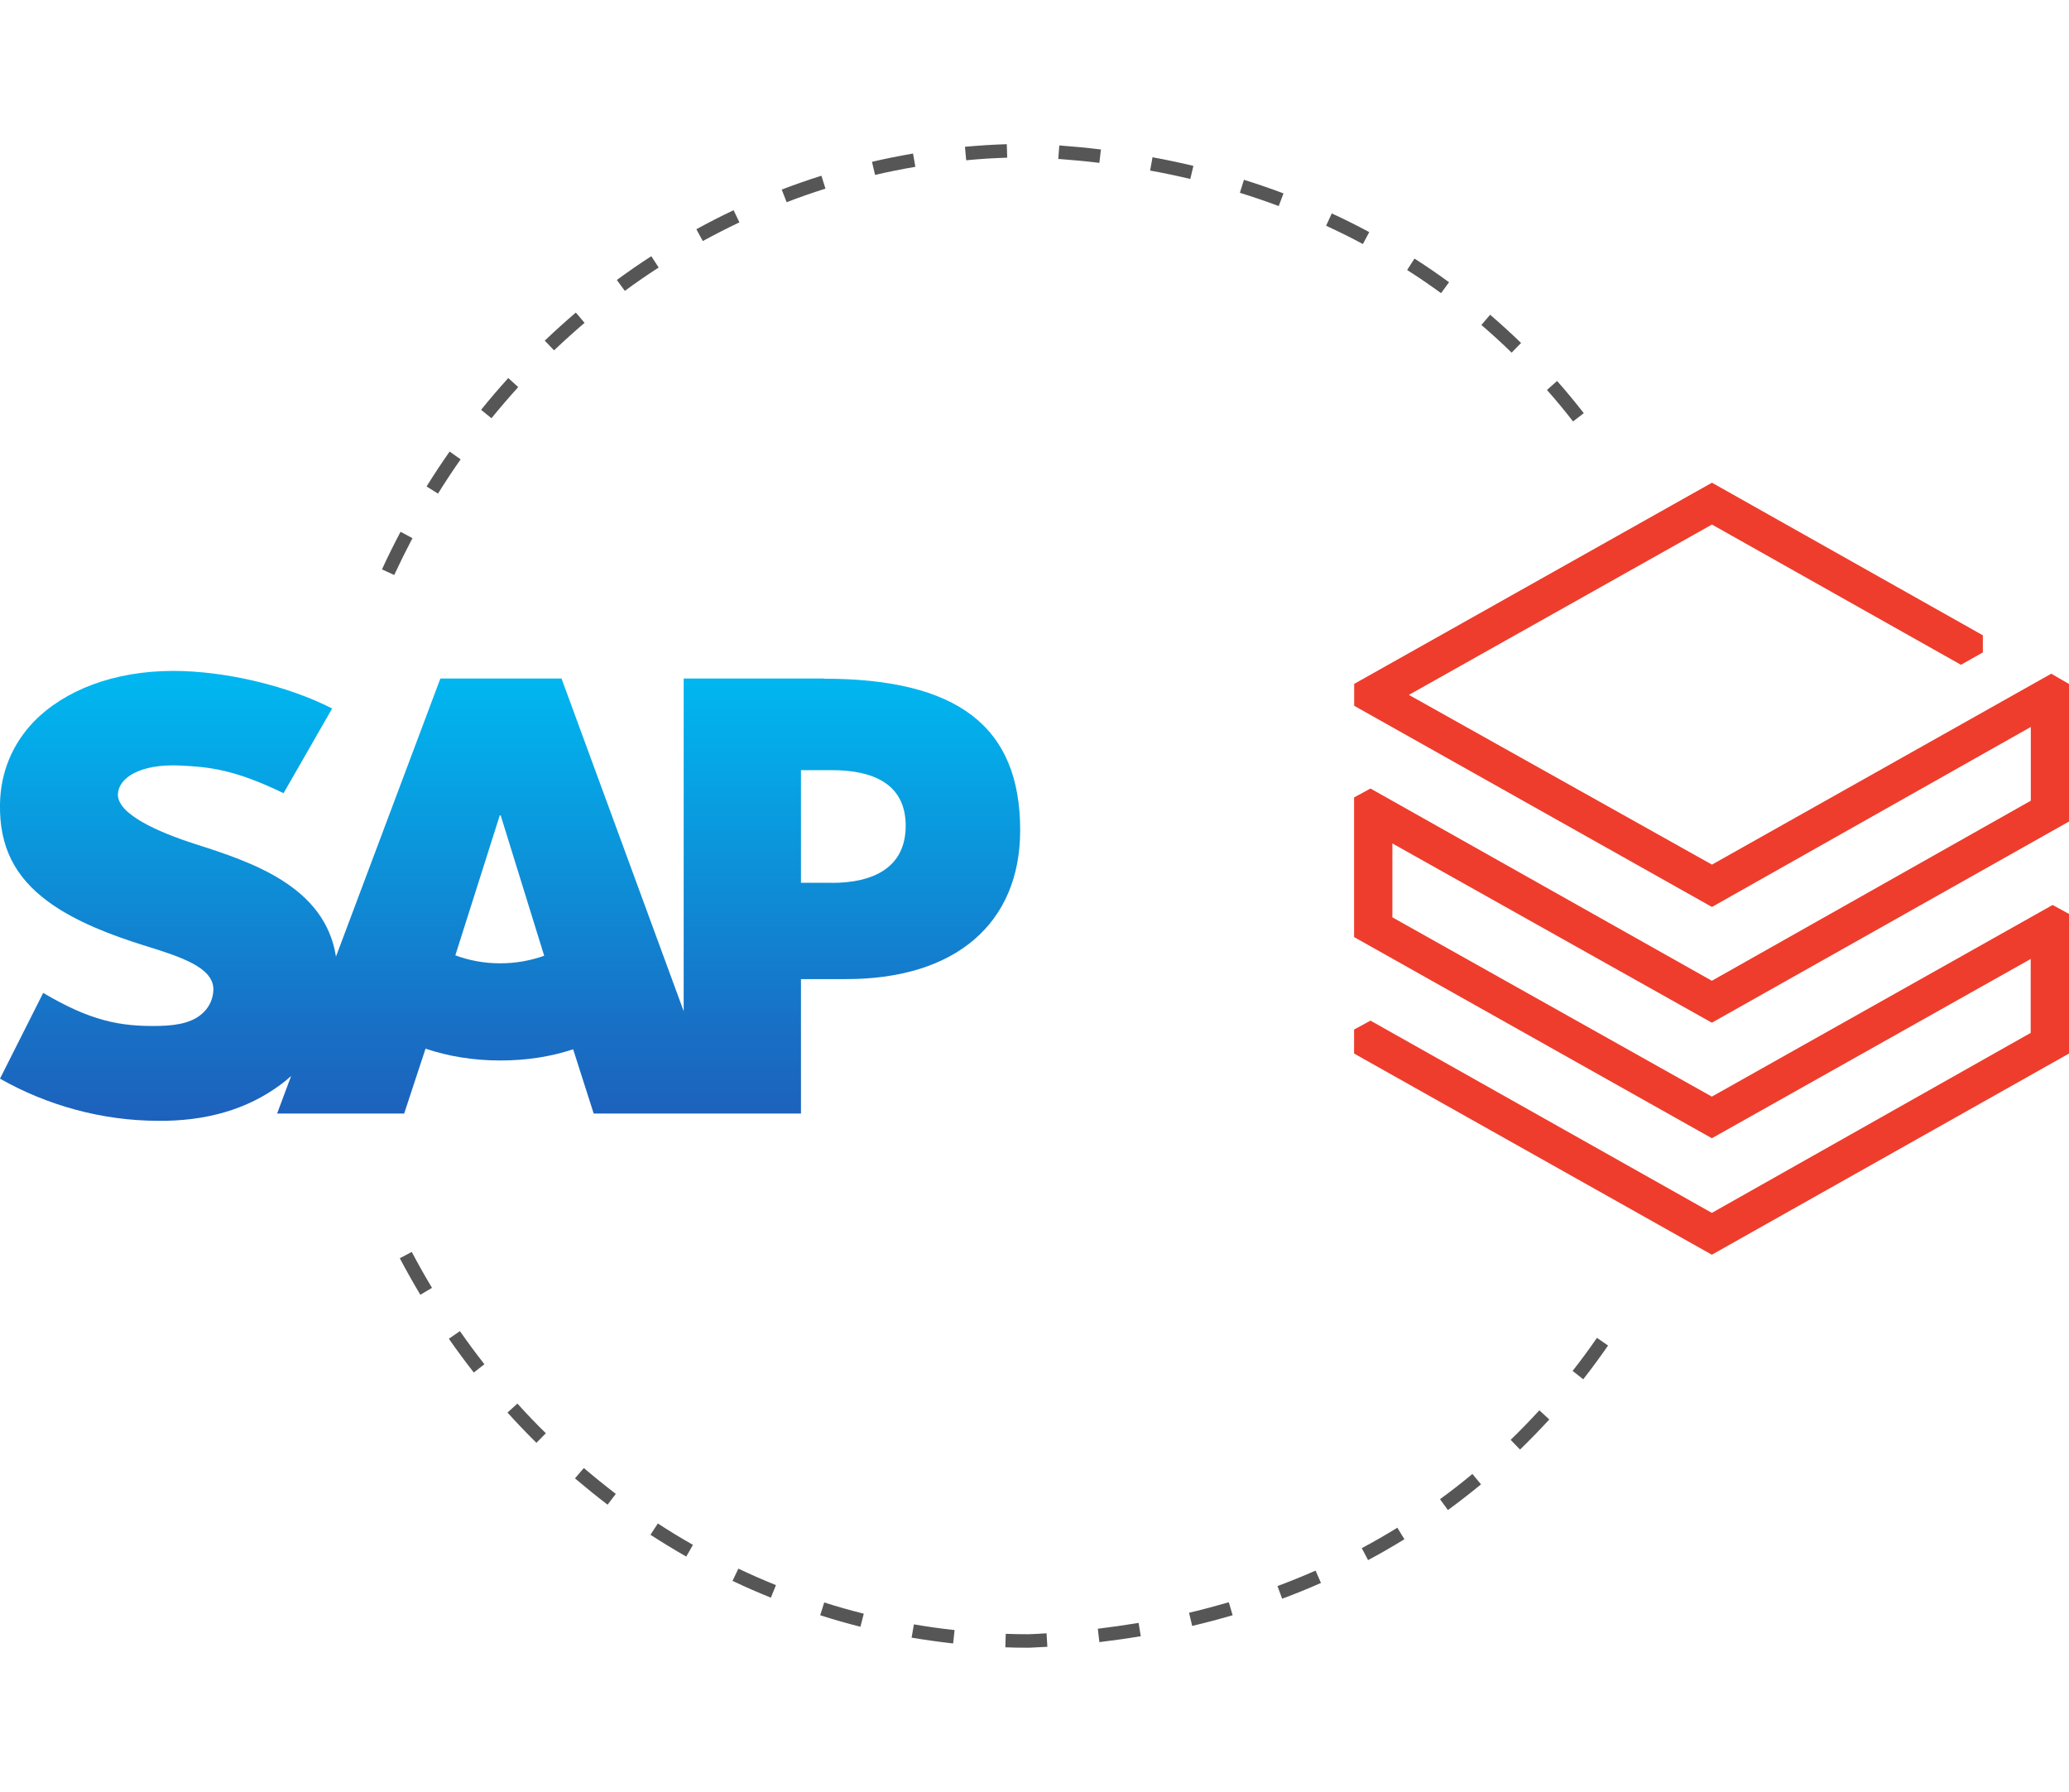<?xml version="1.0" encoding="UTF-8"?><svg xmlns="http://www.w3.org/2000/svg" xmlns:xlink="http://www.w3.org/1999/xlink" viewBox="0 0 199.34 172.61"><defs><style>.cls-1{fill:#ee3d2c;}.cls-2{fill:#565656;}.cls-3{fill:url(#linear-gradient);fill-rule:evenodd;}</style><linearGradient id="linear-gradient" x1="49.14" y1="64.65" x2="49.14" y2="107.97" gradientUnits="userSpaceOnUse"><stop offset="0" stop-color="#00b8f1"/><stop offset=".22" stop-color="#06a5e5"/><stop offset=".22" stop-color="#06a5e5"/><stop offset=".79" stop-color="#1870c5"/><stop offset="1" stop-color="#1d61bc"/></linearGradient></defs><g id="Names"><path class="cls-1" d="M195.65,77.14l-30.72,17.34-32.89-18.52-1.58.86v13.45l34.47,19.38,30.72-17.27v7.12l-30.72,17.34-32.89-18.52-1.58.86v2.31l34.47,19.38,34.41-19.38v-13.45l-1.58-.86-32.83,18.46-30.78-17.27v-7.12l30.78,17.27,34.41-19.38v-13.25l-1.71-.99-32.69,18.39-29.2-16.35,29.2-16.41,23.99,13.51,2.11-1.19v-1.65l-26.1-14.7-34.47,19.38v2.11l34.47,19.38,30.72-17.34v7.12Z"/></g><g id="Dashed_Elipses"><path class="cls-3" d="M80.14,85.04h-2.97v-10.85h2.97c3.96,0,7.12,1.31,7.12,5.36s-3.15,5.5-7.12,5.5M48.19,92.8c-1.57,0-3.04-.29-4.32-.77l4.28-13.48h.09l4.19,13.52c-1.26.45-2.7.73-4.23.73M79.35,65.36h-13.48v32.05l-11.77-32.05h-11.67l-10.06,26.79c-1.06-6.75-8.06-9.09-13.56-10.84-3.63-1.17-7.48-2.88-7.45-4.78.03-1.55,2.07-2.99,6.1-2.78,2.71.14,5.11.36,9.86,2.66l4.68-8.16c-4.34-2.22-10.35-3.61-15.27-3.62h-.03c-5.74,0-10.52,1.87-13.48,4.93C1.17,71.72.05,74.43,0,77.44c-.08,4.13,1.44,7.06,4.63,9.41,2.69,1.97,6.13,3.24,9.16,4.2,3.74,1.15,6.8,2.16,6.77,4.31-.03.78-.32,1.52-.89,2.1-.93.97-2.36,1.33-4.35,1.37-3.82.08-6.65-.52-11.16-3.18L0,103.91c4.5,2.56,9.82,4.06,15.26,4.06h.7c4.73-.09,8.55-1.44,11.6-3.89l.49-.43-1.35,3.62h12.24l2.06-6.25c2.15.73,4.6,1.14,7.19,1.14s4.92-.38,7.03-1.08l1.98,6.19h19.97v-12.95h4.36c10.52,0,16.76-5.36,16.76-14.35,0-10.01-6.05-14.59-18.94-14.59"/><path class="cls-2" d="M96.86,158.69l.04-1.3c.75.03,1.5.04,2.22.04.57-.02,1.15-.05,1.71-.09l.08,1.3c-.58.03-1.15.06-1.76.09h-.04c-.75,0-1.5-.01-2.25-.04ZM87.83,157.76l.22-1.28c1.29.22,2.61.41,3.92.55l-.14,1.29c-1.33-.15-2.68-.34-4-.56ZM105.78,156.9c1.31-.16,2.63-.35,3.92-.56l.21,1.28c-1.31.22-2.65.41-3.99.57l-.15-1.29ZM79.02,155.61l.39-1.24c1.25.4,2.53.76,3.81,1.08l-.32,1.26c-1.3-.33-2.61-.7-3.88-1.11ZM114.56,155.36c1.29-.3,2.58-.65,3.83-1.01l.37,1.25c-1.27.37-2.58.72-3.9,1.03l-.3-1.27ZM123.08,152.79c1.24-.46,2.47-.96,3.67-1.49l.52,1.19c-1.22.54-2.48,1.05-3.74,1.52l-.45-1.22ZM70.58,152.28l.56-1.17c1.19.57,2.41,1.1,3.62,1.59l-.49,1.21c-1.23-.5-2.48-1.04-3.69-1.62ZM131.2,149.14c1.16-.62,2.31-1.28,3.43-1.97l.68,1.11c-1.14.7-2.32,1.38-3.5,2.01l-.61-1.15ZM62.67,147.85l.71-1.09c1.1.72,2.24,1.41,3.38,2.06l-.64,1.13c-1.16-.66-2.32-1.37-3.45-2.1ZM138.74,144.42c1.07-.78,2.12-1.59,3.12-2.43l.83,1c-1.03.85-2.1,1.68-3.19,2.48l-.76-1.05ZM55.4,142.41l.85-.99c1,.85,2.04,1.69,3.08,2.49l-.79,1.04c-1.07-.81-2.12-1.67-3.14-2.53ZM145.55,138.7c.94-.91,1.87-1.87,2.76-2.84l.96.88c-.91.99-1.86,1.97-2.82,2.9l-.9-.93ZM48.89,136.08l.96-.87c.88.98,1.8,1.94,2.74,2.86l-.91.92c-.95-.94-1.89-1.92-2.79-2.92ZM151.51,132.07c.81-1.03,1.6-2.1,2.35-3.19l1.07.74c-.77,1.11-1.57,2.2-2.39,3.25l-1.02-.8ZM43.24,128.97l1.07-.74c.76,1.09,1.55,2.16,2.36,3.19l-1.02.8c-.82-1.05-1.63-2.14-2.4-3.25ZM38.52,121.21l1.15-.61c.62,1.17,1.27,2.33,1.95,3.46l-1.12.67c-.69-1.15-1.35-2.33-1.98-3.52ZM36.8,54.85c.56-1.22,1.17-2.44,1.79-3.62l1.15.61c-.61,1.16-1.2,2.35-1.76,3.55l-1.18-.54ZM41.1,46.86c.7-1.13,1.45-2.26,2.22-3.36l1.06.75c-.76,1.08-1.49,2.19-2.18,3.3l-1.11-.69ZM149.05,37.56l.97-.86c.88.99,1.74,2.04,2.57,3.1l-1.03.8c-.81-1.04-1.66-2.07-2.52-3.04ZM46.35,39.48c.84-1.04,1.72-2.07,2.62-3.06l.96.87c-.88.97-1.75,1.98-2.58,3l-1.01-.82ZM142.72,31.31l.85-.99c1.01.87,2.02,1.79,2.98,2.72l-.91.93c-.94-.92-1.93-1.82-2.92-2.67ZM52.49,32.81c.98-.93,1.98-1.84,2.99-2.7l.84.99c-.99.85-1.98,1.74-2.94,2.65l-.9-.94ZM135.58,26l.7-1.09c1.13.72,2.25,1.49,3.33,2.28l-.77,1.05c-1.06-.77-2.16-1.53-3.27-2.23ZM59.43,26.97c1.08-.79,2.2-1.57,3.32-2.29l.71,1.09c-1.1.71-2.2,1.47-3.26,2.25l-.77-1.05ZM127.77,21.74l.54-1.18c1.22.56,2.44,1.17,3.61,1.8l-.61,1.15c-1.15-.62-2.34-1.21-3.54-1.76ZM67.08,22.09c1.18-.65,2.39-1.27,3.6-1.84l.56,1.17c-1.18.56-2.37,1.17-3.53,1.8l-.62-1.14ZM119.46,18.56l.39-1.24c1.28.4,2.57.84,3.81,1.31l-.46,1.22c-1.23-.46-2.49-.89-3.75-1.28ZM75.32,18.26c1.26-.48,2.54-.93,3.82-1.33l.39,1.24c-1.25.4-2.51.83-3.74,1.31l-.47-1.21ZM110.81,16.43l.23-1.28c1.32.24,2.65.52,3.94.83l-.3,1.26c-1.27-.3-2.58-.58-3.88-.81ZM84.01,15.59c1.3-.31,2.64-.57,3.96-.8l.22,1.28c-1.29.22-2.6.48-3.88.78l-.3-1.27ZM101.96,15.31l.1-1.3c1.35.1,2.7.23,4.01.39l-.15,1.29c-1.29-.16-2.62-.28-3.95-.38ZM92.97,14.14c1.34-.12,2.69-.21,4.03-.25l.04,1.3c-1.31.04-2.64.12-3.95.25l-.12-1.29Z"/></g></svg>
